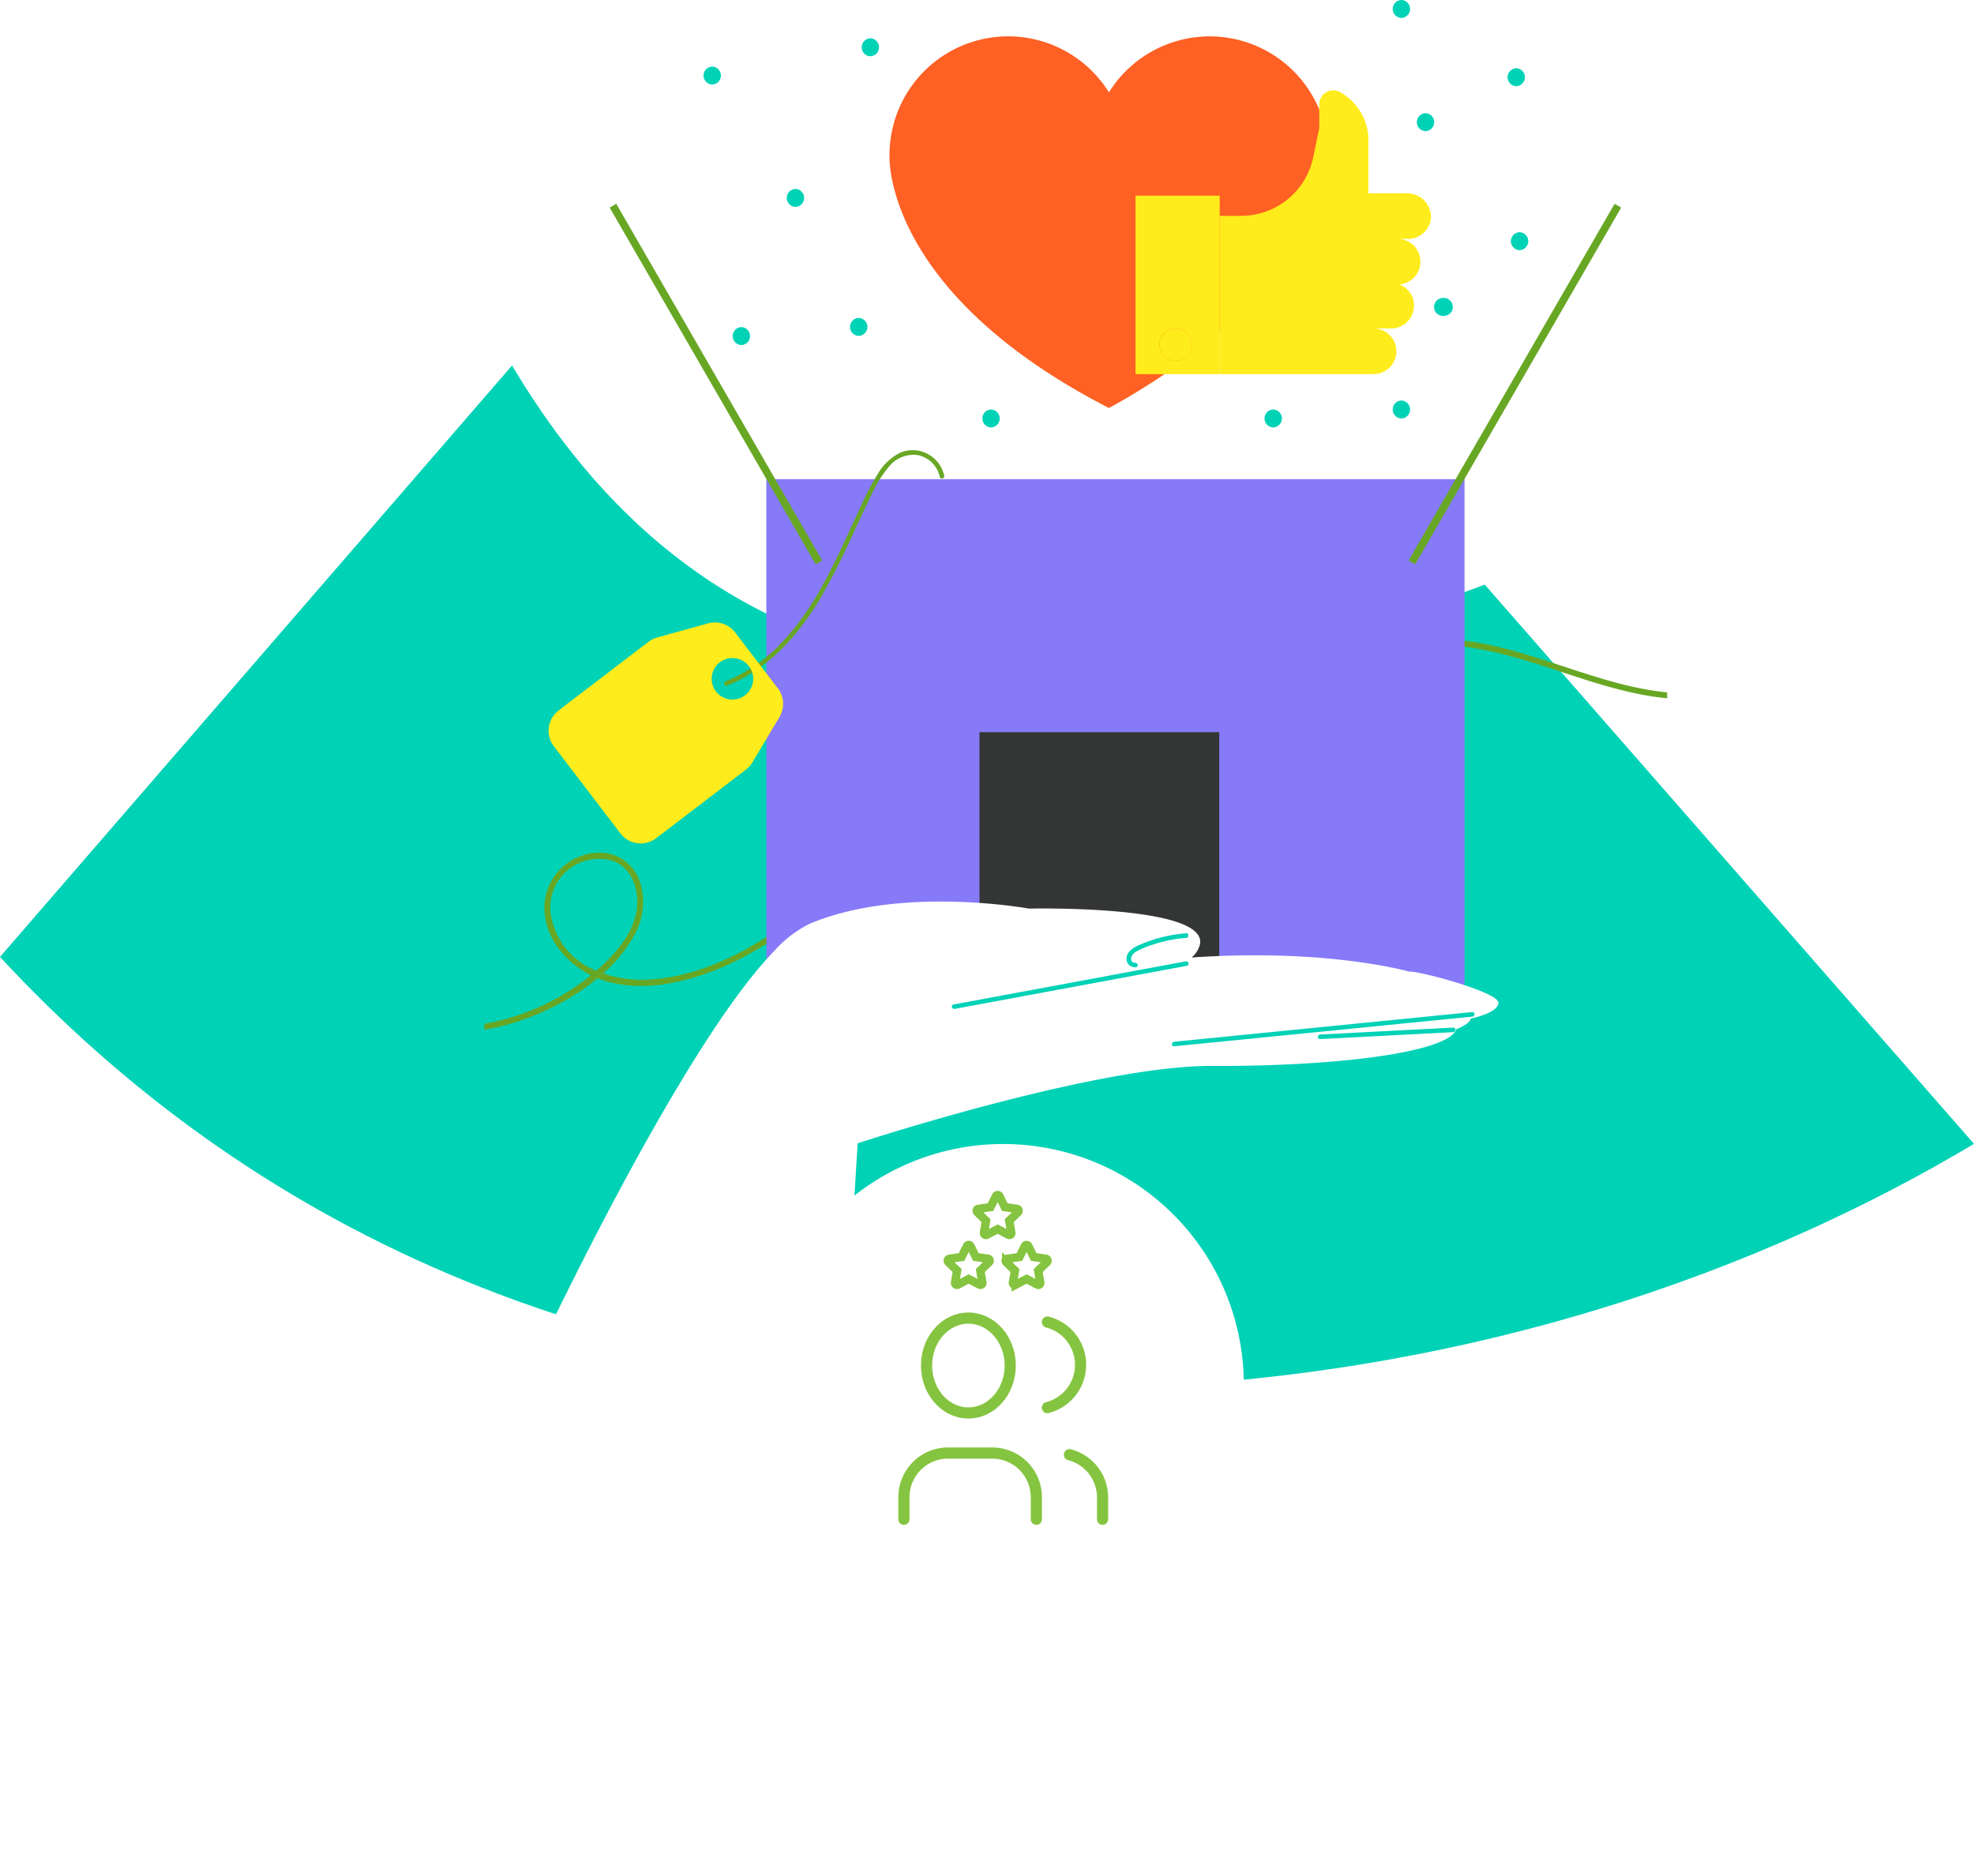 <svg xmlns="http://www.w3.org/2000/svg" xmlns:xlink="http://www.w3.org/1999/xlink" width="353.787" height="336.282" viewBox="0 0 353.787 336.282">
  <defs>
    <filter id="Path_2985" x="91.687" y="160.048" width="176.234" height="176.233" filterUnits="userSpaceOnUse">
      <feOffset dy="3" input="SourceAlpha"/>
      <feGaussianBlur stdDeviation="15" result="blur"/>
      <feFlood flood-opacity="0.161"/>
      <feComposite operator="in" in2="blur"/>
      <feComposite in="SourceGraphic"/>
    </filter>
  </defs>
  <g id="Group_4658" data-name="Group 4658" transform="translate(-27.196 -193.754)">
    <path id="Path_2984" data-name="Path 2984" d="M1319.52,277.119a77.11,77.11,0,1,0,77.11,77.11A77.11,77.11,0,0,0,1319.52,277.119Zm0,110.324a33.214,33.214,0,1,1,33.214-33.214A33.214,33.214,0,0,1,1319.52,387.443Z" transform="translate(-1155.636 -60.34)" fill="#fff"/>
    <path id="Path_2986" data-name="Path 2986" d="M1349.518,508.122c19.725,33.112,48.829,54.978,93.636,54.978,29.608,0,57.588-6.875,80.691-15.711l87.69,100.241c-35.324,21.1-91.231,43.955-165.326,43.955-81.839,0-143.973-29.4-188.462-77.462Z" transform="translate(-1230.551 -248.861)" fill="#00d2b6"/>
    <g id="Group_4400" data-name="Group 4400" transform="translate(114 193.754)" style="isolation: isolate">
      <path id="Path_3424" data-name="Path 3424" d="M973.095,232.311a33.444,33.444,0,0,0-14.585,2.007,25.727,25.727,0,0,0-2.619-3.445,32.175,32.175,0,0,0-15.637-9.273,36.63,36.63,0,0,0-19.887.59c-15.068,4.5-26.509,16.077-36.2,27.915-10.131,12.385-19.447,25.94-32.948,34.976-6.375,4.271-13.855,7.663-21.6,8.178a21.715,21.715,0,0,1-8.489-1.084,25.427,25.427,0,0,0,5.57-6.89,11.8,11.8,0,0,0,.923-9.756,7.582,7.582,0,0,0-6.042-4.915,9.913,9.913,0,0,0-10.968,8.833c-.461,5.71,3.4,10.614,8.307,13.061a42,42,0,0,1-19.1,8.693v1.084a44.278,44.278,0,0,0,11.14-3.52,43.23,43.23,0,0,0,9.165-5.72,16.024,16.024,0,0,0,1.706.59c7.287,2.018,15.293-.1,21.98-3.155A68.051,68.051,0,0,0,862.359,277.4c12.2-11.687,21-26.369,33.034-38.207,10.593-10.421,25.36-19.608,40.836-17.322a32.073,32.073,0,0,1,17.676,8.489,26.326,26.326,0,0,1,3.606,4.389,22.377,22.377,0,0,0-3.692,2.093c-4.958,3.5-9.67,10.646-5.237,16.4a6.561,6.561,0,0,0,7.545,2.232,9.213,9.213,0,0,0,5.731-7.008c.891-4.486-.429-9.2-2.769-13.2a30.44,30.44,0,0,1,9.037-1.91c15.24-.891,28.773,8.081,43.68,9.519v-1.062C998.627,240.511,986.424,233.234,973.095,232.311ZM819.86,291.693a13,13,0,0,1-7.942-9.112,8.712,8.712,0,0,1,10.958-10.55c3.638,1.352,4.851,5.742,4.164,9.251-.773,3.939-3.6,7.158-6.461,9.8C820.343,291.3,820.1,291.489,819.86,291.693Zm140.485-41.834c-1.374,3.606-5.86,6.5-9.487,4.089-3.542-2.361-3.509-7.2-1.663-10.593a18.049,18.049,0,0,1,8.9-7.684C960.688,240.006,962.1,245.233,960.345,249.858Z" transform="translate(-799.812 -117.714)" fill="#68a724"/>
      <g id="Group_4397" data-name="Group 4397" transform="translate(22.461 36.523)">
        <rect id="Rectangle_3242" data-name="Rectangle 3242" width="125.133" height="90.68" transform="translate(28.078 49.362)" fill="#867af9"/>
        <rect id="Rectangle_3243" data-name="Rectangle 3243" width="42.974" height="45.34" transform="translate(66.277 94.702)" fill="#333634"/>
        <rect id="Rectangle_3244" data-name="Rectangle 3244" width="1.364" height="73.822" transform="translate(0 0.682) rotate(-30)" fill="#68a724"/>
        <rect id="Rectangle_3245" data-name="Rectangle 3245" width="1.364" height="73.822" transform="translate(144.377 64.614) rotate(-150)" fill="#68a724"/>
      </g>
      <path id="Path_3425" data-name="Path 3425" d="M946.116,152.079c.547,24.546-39.318,45.329-39.318,45.329-30.3-15.581-37.281-33.011-38.868-40.953a.394.394,0,0,1-.017-.09c-.057-.262-.106-.531-.147-.8-.025-.147-.041-.278-.066-.409-.032-.245-.065-.5-.1-.752-.009-.048-.009-.1-.016-.147a14.035,14.035,0,0,1-.107-2.175A21.265,21.265,0,0,1,906.8,140.832a21.264,21.264,0,0,1,39.318,11.246Z" transform="translate(-794.858 -124.281)" fill="#ff6024"/>
      <g id="Group_4398" data-name="Group 4398" transform="translate(8.249 161.587)">
        <path id="Path_3426" data-name="Path 3426" d="M974.274,290.055c3.508,1.129,6.657,2.446,6.715,3.32.106,1.865-4.932,2.888-4.932,2.888-.229,1.022-2.577,1.889-2.577,1.889-1.48,4.319-22.509,6.708-43.652,6.593s-63.667,13.871-63.667,13.871l-2.5,40.25H807.5s26.419-57.033,43.833-74.856a20.838,20.838,0,0,1,6.192-4.728c16.367-6.936,39.334-2.731,39.334-2.731s32.169-.736,30.639,6.429a4.474,4.474,0,0,1-1.5,2.34c1.308-.09,2.584-.164,3.836-.221,22.149-1.023,35.163,2.749,35.163,2.749C965.971,287.764,970.347,288.8,974.274,290.055Z" transform="translate(-807.498 -275.288)" fill="#fff"/>
        <path id="Path_3427" data-name="Path 3427" d="M919.8,285.276,887.376,291.3l-9.206,1.71c-.517.1-.3.884.217.789l32.424-6.022,9.207-1.71C920.535,285.969,920.316,285.18,919.8,285.276Z" transform="translate(-802.345 -274.558)" fill="#00d2b6"/>
        <path id="Path_3428" data-name="Path 3428" d="M968.474,293.744l-20.83,2.073-20.83,2.072-11.786,1.173c-.519.052-.525.87,0,.818l20.83-2.072,20.83-2.073,11.786-1.173C968.994,294.51,969,293.692,968.474,293.744Z" transform="translate(-799.653 -273.937)" fill="#00d2b6"/>
        <path id="Path_3429" data-name="Path 3429" d="M963.284,296.336l-23.875,1.244c-.524.028-.527.846,0,.818l23.875-1.244C963.808,297.126,963.811,296.308,963.284,296.336Z" transform="translate(-797.868 -273.747)" fill="#00d2b6"/>
        <path id="Path_3430" data-name="Path 3430" d="M917.749,280.589a25.626,25.626,0,0,0-8.179,2c-1.042.448-2.26,1.016-2.491,2.258a1.506,1.506,0,0,0,1.679,1.816c.519-.074.3-.862-.218-.789s-.743-.562-.639-.965a1.87,1.87,0,0,1,.93-1.062,14.966,14.966,0,0,1,2.823-1.189,24.68,24.68,0,0,1,6.095-1.246C918.271,281.367,918.275,280.549,917.749,280.589Z" transform="translate(-800.208 -274.9)" fill="#00d2b6"/>
      </g>
      <path id="Path_3431" data-name="Path 3431" d="M876.226,200.529a5.611,5.611,0,0,0-4.945-.1,9.668,9.668,0,0,0-3.846,3.666,47.651,47.651,0,0,0-3.009,5.736c-3.857,8.1-7.216,16.665-13.25,23.459a29.261,29.261,0,0,1-11.048,8.038c-.485.19-.275.981.217.789,7.409-2.893,12.878-9.1,16.848-15.8a134.749,134.749,0,0,0,6.181-12.308c.964-2.087,1.931-4.173,2.958-6.23a21.13,21.13,0,0,1,3.017-4.856,5.623,5.623,0,0,1,5.259-2.123,5.094,5.094,0,0,1,3.906,3.9c.1.515.89.3.789-.218A5.8,5.8,0,0,0,876.226,200.529Z" transform="translate(-796.88 -119.221)" fill="#68a724"/>
      <path id="Path_3432" data-name="Path 3432" d="M847.077,253.752l4.847-8.139a4.574,4.574,0,0,0-.294-5.128l-7.647-10.009a4.574,4.574,0,0,0-4.869-1.632l-9.128,2.537a4.634,4.634,0,0,0-1.551.773l-16.093,12.294a4.583,4.583,0,0,0-.859,6.42l11.927,15.612a4.582,4.582,0,0,0,6.42.86l16.093-12.294A4.678,4.678,0,0,0,847.077,253.752Zm-6.543-12.716a3.721,3.721,0,1,1,5.217.7A3.724,3.724,0,0,1,840.533,241.036Z" transform="translate(-799.026 -117.115)" fill="#ffec1c"/>
      <path id="Path_3433" data-name="Path 3433" d="M842.839,179.351a1.611,1.611,0,0,0,0,3.22A1.611,1.611,0,0,0,842.839,179.351Z" transform="translate(-796.775 -120.726)" fill="#00d2b6"/>
      <path id="Path_3434" data-name="Path 3434" d="M862.437,177.822a1.611,1.611,0,0,0,0,3.22A1.611,1.611,0,0,0,862.437,177.822Z" transform="translate(-795.34 -120.838)" fill="#00d2b6"/>
      <path id="Path_3435" data-name="Path 3435" d="M837.974,135.845a1.611,1.611,0,0,0,0,3.22A1.611,1.611,0,0,0,837.974,135.845Z" transform="translate(-797.132 -123.912)" fill="#00d2b6"/>
      <path id="Path_3436" data-name="Path 3436" d="M864.383,131.12a1.611,1.611,0,0,0,0,3.22A1.611,1.611,0,0,0,864.383,131.12Z" transform="translate(-795.198 -124.258)" fill="#00d2b6"/>
      <path id="Path_3437" data-name="Path 3437" d="M851.874,156.278a1.611,1.611,0,0,0,0,3.22A1.611,1.611,0,0,0,851.874,156.278Z" transform="translate(-796.114 -122.416)" fill="#00d2b6"/>
      <path id="Path_3438" data-name="Path 3438" d="M884.538,193.112a1.611,1.611,0,0,0,0,3.22A1.611,1.611,0,0,0,884.538,193.112Z" transform="translate(-793.722 -119.719)" fill="#00d2b6"/>
      <path id="Path_3439" data-name="Path 3439" d="M931.657,193.112a1.611,1.611,0,0,0,0,3.22A1.611,1.611,0,0,0,931.657,193.112Z" transform="translate(-790.272 -119.719)" fill="#00d2b6"/>
      <path id="Path_3440" data-name="Path 3440" d="M961.718,175.669a1.6,1.6,0,0,0-.414-.71l-.325-.252a1.6,1.6,0,0,0-.812-.22h-.149a1.218,1.218,0,0,0-.62.14,1.447,1.447,0,0,0-.851.85,1.211,1.211,0,0,0-.138.62l.057.428a1.6,1.6,0,0,0,.414.71l.326.252a1.6,1.6,0,0,0,.812.219h.149a1.786,1.786,0,0,0,1.138-.471,1.2,1.2,0,0,0,.333-.518,1.222,1.222,0,0,0,.14-.62Z" transform="translate(-788.199 -121.082)" fill="#00d2b6"/>
      <path id="Path_3441" data-name="Path 3441" d="M972.8,163.506a1.611,1.611,0,0,0,0,3.22A1.611,1.611,0,0,0,972.8,163.506Z" transform="translate(-787.259 -121.886)" fill="#00d2b6"/>
      <path id="Path_3442" data-name="Path 3442" d="M957.094,143.629a1.611,1.611,0,0,0,0,3.22A1.611,1.611,0,0,0,957.094,143.629Z" transform="translate(-788.409 -123.342)" fill="#00d2b6"/>
      <path id="Path_3443" data-name="Path 3443" d="M972.244,136.123a1.611,1.611,0,0,0,0,3.22A1.611,1.611,0,0,0,972.244,136.123Z" transform="translate(-787.3 -123.892)" fill="#00d2b6"/>
      <path id="Path_3444" data-name="Path 3444" d="M953.063,124.726a1.611,1.611,0,0,0,0,3.22A1.611,1.611,0,0,0,953.063,124.726Z" transform="translate(-788.704 -124.726)" fill="#00d2b6"/>
      <path id="Path_3445" data-name="Path 3445" d="M953.063,191.612a1.611,1.611,0,0,0,0,3.22A1.611,1.611,0,0,0,953.063,191.612Z" transform="translate(-788.704 -119.828)" fill="#00d2b6"/>
      <g id="Group_4399" data-name="Group 4399" transform="translate(116.704 16.179)">
        <path id="Path_3447" data-name="Path 3447" d="M923.642,161.019v28.374H908.554V157.4h15.088Zm-4.984,23.07a2.9,2.9,0,1,0-2.9,2.889A2.9,2.9,0,0,0,918.658,184.089Z" transform="translate(-908.554 -138.512)" fill="#ffec1c"/>
        <path id="Path_3448" data-name="Path 3448" d="M918.365,182.466a2.9,2.9,0,1,1-2.9-2.9A2.893,2.893,0,0,1,918.365,182.466Z" transform="translate(-908.26 -136.889)" fill="#ffec1c"/>
        <path id="Path_3449" data-name="Path 3449" d="M956.408,166.438H954.5a4.084,4.084,0,0,1,.33,8.155,4.088,4.088,0,0,1-1.464,7.9h-3.181a4.092,4.092,0,0,1,0,8.184H922.613V162.308h3.845a13.213,13.213,0,0,0,5.455-1.179h0a13.2,13.2,0,0,0,7.473-9.357l1.069-5.192v-4.247a2.518,2.518,0,0,1,3.753-2.2,10.013,10.013,0,0,1,5.053,7.98v10.153h6.921a4.25,4.25,0,0,1,4.3,4.252,4.09,4.09,0,0,1-4.079,3.923Z" transform="translate(-907.524 -139.801)" fill="#ffec1c"/>
      </g>
    </g>
    <g transform="matrix(1, 0, 0, 1, 27.2, 193.75)" filter="url(#Path_2985)">
      <path id="Path_2985-2" data-name="Path 2985" d="M1571.649,421.421a43.117,43.117,0,1,1,43.116-43.117A43.117,43.117,0,0,1,1571.649,421.421Z" transform="translate(-1391.85 -133.14)" fill="#fff"/>
    </g>
    <g id="Group_4606" data-name="Group 4606" transform="translate(183.266 424.519)">
      <path id="Path_3609" data-name="Path 3609" d="M0,0H47.468V47.468H0Z" fill="none"/>
      <ellipse id="Ellipse_748" data-name="Ellipse 748" cx="7.5" cy="8.5" rx="7.5" ry="8.5" transform="translate(9.986 5.481)" fill="none" stroke="#85c440" stroke-linecap="round" strokeLinejoin="round" stroke-width="2"/>
      <path id="Path_3610" data-name="Path 3610" d="M3,26.867V22.911A7.911,7.911,0,0,1,10.911,15h7.911a7.911,7.911,0,0,1,7.911,7.911v3.956" transform="translate(2.933 14.667)" fill="none" stroke="#85c440" stroke-linecap="round" strokeLinejoin="round" stroke-width="2"/>
      <path id="Path_3611" data-name="Path 3611" d="M16,3.13a7.911,7.911,0,0,1,0,15.328" transform="translate(15.645 3.061)" fill="none" stroke="#85c440" stroke-linecap="round" strokeLinejoin="round" stroke-width="2"/>
      <path id="Path_3612" data-name="Path 3612" d="M23.933,26.72V22.765A7.911,7.911,0,0,0,18,15.15" transform="translate(17.601 14.814)" fill="none" stroke="#85c440" stroke-linecap="round" strokeLinejoin="round" stroke-width="2"/>
    </g>
    <g id="Group_4607" data-name="Group 4607" transform="translate(195.27 405.27)">
      <path id="Path_3613" data-name="Path 3613" d="M0,0H21.459V21.459H0Z" fill="none"/>
      <path id="Path_3614" data-name="Path 3614" d="M17.355,19.1l-1.942,1.018a.351.351,0,0,1-.508-.367l.371-2.156-1.571-1.526a.348.348,0,0,1,.194-.595l2.171-.315.971-1.961a.351.351,0,0,1,.628,0l.971,1.961,2.171.315a.349.349,0,0,1,.194.595L19.434,17.59l.37,2.155a.349.349,0,0,1-.507.367Z" transform="translate(-1.44 -1.376)" fill="none" stroke="#85c440" stroke-linecap="round" strokeLinejoin="round" stroke-width="1.5"/>
      <path id="Path_3615" data-name="Path 3615" d="M5.755,19.1,3.813,20.113a.351.351,0,0,1-.508-.367l.371-2.156L2.105,16.064A.348.348,0,0,1,2.3,15.47l2.171-.315.971-1.961a.351.351,0,0,1,.628,0l.971,1.961,2.171.315a.349.349,0,0,1,.194.595L7.834,17.59l.37,2.155a.349.349,0,0,1-.507.367L5.755,19.1Z" transform="translate(-0.212 -1.376)" fill="none" stroke="#85c440" stroke-linecap="round" strokeLinejoin="round" stroke-width="1.5"/>
      <path id="Path_3616" data-name="Path 3616" d="M11.555,9.1,9.613,10.113a.351.351,0,0,1-.508-.367L9.476,7.59,7.905,6.064A.348.348,0,0,1,8.1,5.47l2.171-.315.971-1.961a.35.35,0,0,1,.628,0l.971,1.961,2.171.315a.349.349,0,0,1,.194.595L13.634,7.59,14,9.745a.349.349,0,0,1-.507.367L11.555,9.1Z" transform="translate(-0.826 -0.318)" fill="none" stroke="#85c440" stroke-linecap="round" strokeLinejoin="round" stroke-width="1.5"/>
    </g>
  </g>
</svg>
